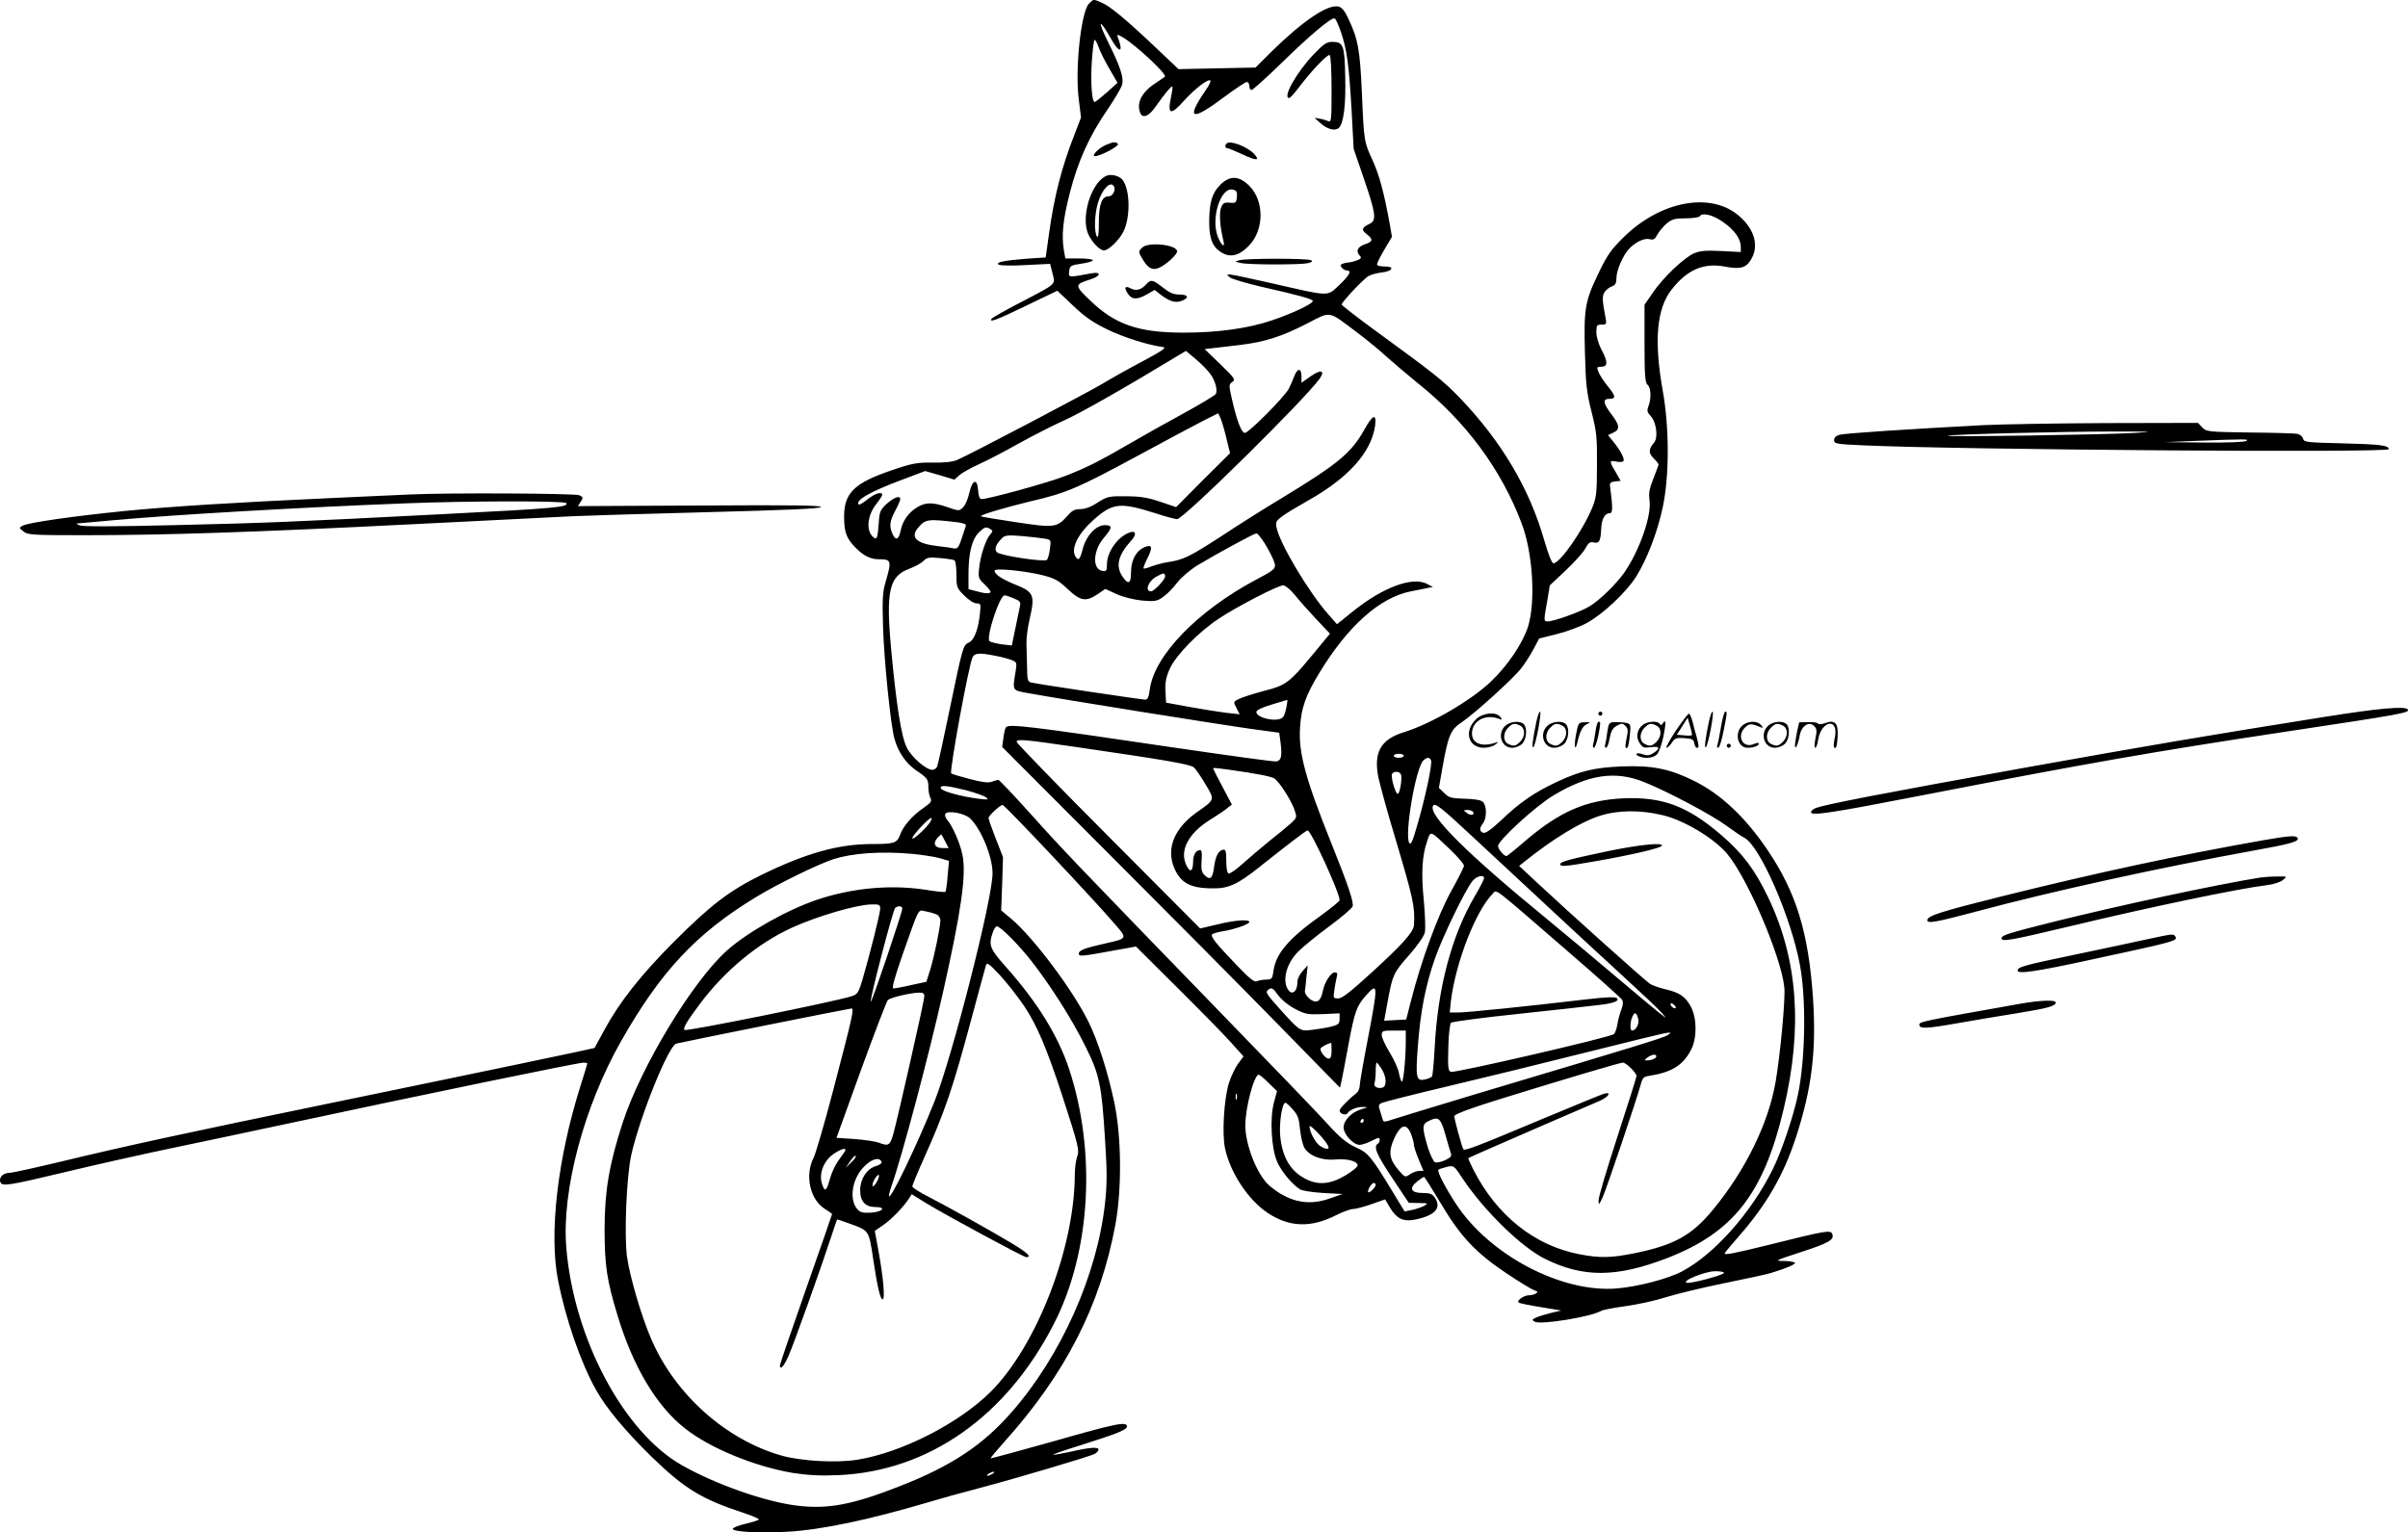 <?xml version="1.0" encoding="UTF-8"?>
<svg xmlns="http://www.w3.org/2000/svg" version="1.0" viewBox="0 0 1200.38 764.112" preserveAspectRatio="xMidYMid meet">
  <g transform="translate(-0.217,764.87) scale(0.1,-0.1)" fill="#000000" stroke="none">
    <path d="M5431 7631 c-40 -40 -71 -330 -51 -479 l11 -89 -34 -89 c-63 -160 -100 -306 -126 -494 l-16 -115 -91 -6 c-116 -9 -162 -18 -143 -30 8 -5 68 -6 135 -2 l121 6 12 -48 c14 -57 25 -48 -161 -145 -76 -39 -140 -76 -143 -81 -13 -21 27 -5 174 66 l154 74 78 -74 c60 -57 99 -84 171 -119 82 -40 204 -78 278 -88 20 -2 -3 -18 -104 -72 -72 -38 -159 -87 -195 -109 -71 -43 -670 -358 -728 -382 -23 -10 -65 -14 -121 -13 -77 1 -101 -3 -201 -37 -189 -64 -241 -113 -241 -232 0 -75 11 -108 53 -151 41 -43 77 -62 119 -62 65 0 66 -6 33 -120 -13 -44 -15 -86 -11 -215 5 -169 38 -493 57 -560 18 -66 57 -122 107 -157 58 -39 62 -45 62 -86 0 -18 5 -42 10 -52 9 -16 3 -24 -33 -49 -57 -39 -102 -91 -118 -135 -15 -41 -28 -46 -139 -46 -168 0 -328 -45 -548 -152 -160 -78 -254 -149 -438 -333 -165 -165 -274 -303 -348 -440 -27 -50 -50 -91 -50 -92 -2 -2 -497 -106 -1331 -278 -690 -142 -1013 -212 -1335 -290 -126 -30 -239 -55 -253 -55 -30 0 -52 -24 -43 -46 9 -23 42 -17 343 55 137 33 370 85 518 116 149 31 385 81 525 111 761 163 1495 314 1521 314 10 0 19 -2 19 -4 0 -2 -16 -55 -36 -118 -112 -356 -156 -732 -110 -963 37 -191 114 -414 190 -548 50 -90 147 -206 278 -334 162 -157 246 -209 456 -278 46 -15 80 -30 77 -34 -4 -3 -34 -13 -68 -21 -34 -8 -62 -19 -62 -25 0 -15 135 -22 275 -14 165 9 406 60 690 144 63 19 185 53 270 75 167 44 546 156 569 169 8 4 17 13 19 19 5 17 -39 15 -138 -8 -46 -10 -86 -17 -88 -15 -2 2 56 22 130 45 190 60 238 79 238 96 0 26 -55 15 -369 -75 -171 -48 -311 -86 -311 -84 0 3 33 42 73 87 301 336 474 675 549 1076 33 177 31 440 -5 611 -33 155 -83 312 -131 407 -80 160 -270 412 -379 506 l-54 45 5 133 4 133 -36 92 c-20 51 -36 97 -36 103 0 11 58 65 70 65 11 0 464 -481 564 -599 58 -67 57 -67 -49 -91 -104 -23 -135 -35 -135 -51 0 -16 11 -15 185 17 l100 18 208 -207 c115 -114 235 -237 268 -274 l60 -67 -26 -35 c-15 -20 -36 -64 -47 -98 -24 -79 -35 -253 -19 -326 26 -121 115 -256 212 -321 108 -72 216 -76 343 -11 32 16 70 30 83 30 13 0 54 11 91 24 l69 24 26 -44 c31 -51 64 -67 116 -58 103 19 141 57 107 109 -14 21 -25 25 -62 25 -58 0 -70 23 -28 57 16 12 31 23 35 23 3 0 40 -59 83 -131 99 -167 175 -247 327 -349 64 -43 127 -81 139 -85 18 -6 20 -9 9 -16 -8 -5 -23 -9 -35 -9 -25 0 -62 -26 -52 -36 4 -4 54 -14 110 -23 l103 -17 -55 -13 c-30 -8 -64 -18 -74 -24 -17 -8 -18 -10 -3 -19 30 -16 274 23 331 54 10 6 66 16 124 24 57 8 146 27 198 44 51 16 182 48 291 70 109 22 214 45 233 51 73 22 120 42 120 50 0 5 -24 9 -52 10 -52 0 -51 1 81 44 139 45 168 62 157 90 -8 22 -29 18 -318 -54 -170 -42 -224 -53 -218 -41 5 8 37 47 71 85 137 157 221 301 283 490 80 245 103 434 86 694 -22 329 -84 531 -228 743 -111 164 -233 278 -367 344 -122 60 -208 77 -360 71 -137 -6 -206 -23 -322 -77 -111 -52 -184 -102 -274 -188 -53 -50 -82 -70 -93 -66 -20 8 -20 23 -1 48 20 27 19 90 -2 107 -10 9 -44 14 -91 15 -66 2 -77 5 -100 28 l-27 26 17 97 c29 164 41 193 95 229 61 40 260 220 298 270 17 21 44 63 60 93 l30 56 88 22 c49 12 116 37 149 55 78 42 196 152 246 231 54 86 107 223 133 347 33 155 33 396 0 580 -44 246 -31 407 42 502 77 100 159 137 264 118 79 -15 108 -8 133 33 41 66 21 147 -53 214 -139 128 -395 83 -583 -103 -60 -59 -81 -89 -122 -175 -69 -142 -75 -179 -69 -399 4 -160 9 -200 33 -295 25 -99 28 -126 27 -265 0 -135 -3 -162 -22 -209 -46 -114 -162 -281 -195 -281 -8 0 -26 46 -45 112 -74 260 -214 496 -421 712 -84 87 -125 120 -434 345 -86 63 -156 118 -156 121 0 12 111 130 134 142 11 7 41 15 65 18 55 6 68 30 17 30 -19 0 -37 3 -39 8 -3 4 13 37 35 74 l39 66 -11 64 c-29 158 -52 243 -84 314 -44 95 -45 97 -55 344 -10 214 -19 264 -68 367 -16 36 -32 55 -48 59 -54 13 -178 -71 -336 -226 l-78 -78 -192 -4 -192 -4 -116 110 c-149 141 -228 206 -268 222 -41 18 -39 18 -62 -5z m1256 -143 c30 -88 40 -166 53 -392 l10 -189 50 -146 c60 -175 65 -210 32 -227 -42 -21 -45 -30 -18 -52 35 -27 33 -38 -9 -52 -36 -12 -46 -35 -23 -58 8 -8 5 -14 -16 -22 -15 -5 -33 -10 -41 -10 -7 0 -21 -3 -29 -6 -13 -5 -14 -9 -5 -20 6 -8 18 -14 25 -14 26 0 14 -24 -38 -73 -62 -58 -42 -58 -335 9 -105 24 -200 44 -210 44 -17 -1 -17 -1 1 -15 10 -8 80 -28 155 -46 185 -42 251 -60 257 -70 7 -12 -95 -61 -201 -97 -119 -41 -272 -62 -441 -62 -227 0 -343 40 -468 161 -79 76 -78 79 3 105 51 16 55 39 5 30 -118 -22 -116 -22 -112 10 3 27 7 30 61 38 31 4 57 12 57 17 0 5 -31 9 -69 9 l-68 0 -7 38 c-13 79 -5 154 29 288 42 162 96 282 189 418 36 53 69 109 72 123 9 35 -9 90 -73 218 -53 108 -40 113 19 8 42 -74 62 -66 32 11 -5 14 -1 14 28 -3 66 -40 220 -184 207 -195 -2 -1 -25 -17 -51 -35 -65 -43 -91 -96 -72 -145 12 -30 44 -17 77 31 43 62 79 105 83 100 3 -2 -1 -28 -7 -57 -18 -84 0 -87 66 -13 54 60 121 111 131 100 3 -3 -7 -25 -24 -49 -100 -146 -71 -156 93 -33 55 41 106 75 113 75 6 0 12 -9 12 -20 0 -11 5 -20 11 -20 6 0 73 60 148 133 143 140 249 229 266 224 6 -2 20 -33 32 -69z m-1208 -75 c7 -21 31 -69 54 -108 l40 -69 -53 -48 c-30 -26 -57 -48 -61 -48 -14 0 -21 102 -14 205 4 58 10 105 14 105 4 0 13 -17 20 -37z m3109 -869 c58 -39 92 -85 92 -126 l0 -26 -97 5 c-76 4 -106 1 -135 -11 -50 -21 -155 -121 -206 -196 l-42 -61 0 -193 c0 -160 3 -196 15 -206 17 -14 20 -66 5 -106 -9 -23 -7 -31 11 -50 28 -30 38 -107 17 -132 -28 -33 -29 -52 -3 -78 14 -14 25 -28 25 -31 0 -4 -12 -36 -26 -71 -20 -51 -24 -75 -19 -108 11 -76 -49 -248 -124 -358 -42 -60 -126 -142 -177 -172 -45 -27 -177 -74 -206 -74 -21 0 -21 2 -3 102 l13 78 79 74 c43 41 88 90 98 110 15 28 24 34 41 30 28 -7 35 6 38 66 2 51 18 80 44 80 14 0 14 29 0 135 -2 15 4 21 25 23 l28 3 -25 44 c-33 55 -32 59 4 52 16 -4 32 -2 35 3 7 11 -15 53 -51 97 l-26 32 26 12 c35 16 33 37 -9 92 -42 55 -45 77 -10 77 34 0 32 14 -9 64 -19 23 -39 54 -45 69 -10 25 -9 27 14 27 33 0 33 25 0 86 -14 27 -25 64 -25 85 0 35 2 39 26 39 24 0 26 3 20 33 -17 89 -17 106 -7 126 7 12 23 26 37 31 19 7 24 17 24 42 0 39 33 114 63 146 32 34 76 55 103 48 19 -5 26 0 38 23 9 16 29 40 46 55 27 22 41 26 95 26 35 0 67 5 70 10 12 20 62 9 113 -26z m-1821 -553 c48 -36 114 -90 147 -121 34 -30 104 -90 157 -133 238 -190 415 -429 516 -697 56 -145 71 -389 33 -514 -27 -85 -102 -197 -188 -278 -101 -95 -296 -208 -430 -250 -118 -36 -154 -101 -128 -229 9 -39 44 -169 80 -288 94 -315 102 -353 97 -443 -1 -36 -55 -96 -218 -245 -99 -90 -141 -123 -160 -123 -25 0 -25 2 -19 43 3 23 9 52 12 65 5 16 2 22 -10 22 -20 0 -52 -51 -60 -95 -10 -50 -31 -63 -64 -38 -15 12 -26 29 -25 39 2 11 5 44 8 74 l6 55 -25 -28 c-14 -15 -26 -39 -26 -52 0 -53 -29 -74 -50 -36 -26 49 -2 130 55 186 24 24 93 80 154 125 60 44 112 89 116 99 6 21 -21 103 -103 307 -133 331 -168 460 -159 588 6 95 28 158 97 271 142 233 300 374 455 405 33 6 71 14 85 17 l25 5 -29 15 c-72 38 -218 -16 -366 -134 l-83 -67 -44 50 c-96 109 -240 349 -257 431 -6 27 -3 34 26 56 18 14 75 48 126 77 205 114 320 243 339 376 8 64 -12 56 -55 -22 -64 -114 -130 -169 -412 -340 -80 -48 -215 -133 -301 -190 -159 -103 -188 -117 -269 -129 -25 -4 -60 -14 -79 -21 -19 -8 -36 -12 -38 -10 -3 2 5 22 16 45 28 54 28 74 -1 65 -49 -15 -78 -64 -78 -133 0 -51 -13 -59 -39 -22 -40 55 -27 110 41 185 26 28 23 49 -4 41 -61 -18 -118 -97 -118 -162 0 -30 -3 -34 -22 -31 -52 7 -48 101 7 165 43 51 44 63 4 63 -44 0 -93 -54 -110 -120 -13 -53 -22 -61 -37 -34 -22 40 16 114 93 182 94 83 131 87 305 32 51 -17 101 -30 110 -30 32 0 635 595 711 701 29 42 5 47 -47 10 l-44 -31 0 30 c0 44 -19 46 -36 3 -8 -21 -20 -49 -27 -62 -19 -39 -200 -221 -219 -221 -18 0 -42 65 -68 183 -12 53 -12 59 5 71 17 12 12 19 -60 89 l-78 75 44 5 c24 3 85 10 136 16 121 15 206 42 332 107 121 62 100 66 248 -45z m-733 -205 c26 -34 40 -85 28 -103 -4 -6 -75 -49 -157 -94 -83 -45 -204 -113 -269 -151 -155 -90 -220 -123 -330 -165 -82 -32 -377 -113 -411 -113 -9 0 -15 14 -17 43 -4 62 -28 56 -44 -12 -6 -29 -20 -62 -31 -72 -19 -19 -20 -19 -78 1 -74 25 -109 25 -151 -1 -43 -26 -72 -67 -82 -115 -9 -46 -25 -53 -40 -19 -18 39 -15 65 13 117 14 26 25 52 25 58 0 20 -31 9 -67 -23 -32 -30 -37 -40 -40 -93 -6 -79 -9 -89 -27 -74 -38 30 -31 109 15 166 16 20 29 41 29 45 0 19 -37 7 -73 -22 -21 -17 -40 -29 -44 -26 -19 20 55 63 207 120 l124 47 73 -21 73 -22 23 21 c12 11 56 36 97 55 41 18 131 65 200 104 69 38 170 90 226 115 81 36 306 164 578 329 l30 18 49 -41 c26 -22 59 -55 71 -72z m82 -324 l18 -73 -135 -134 -134 -135 -80 27 c-62 21 -100 27 -170 27 -85 1 -93 -1 -141 -31 -33 -22 -63 -33 -86 -33 -29 0 -42 -7 -67 -36 -50 -56 -65 -58 -256 -29 -93 14 -171 27 -173 29 -6 7 120 44 248 75 181 42 235 66 530 225 146 79 297 160 335 179 l70 35 12 -26 c6 -15 20 -60 29 -100z m-1338 -418 c28 -4 42 -10 39 -17 -2 -7 -12 -36 -21 -64 -15 -45 -21 -52 -39 -49 -12 3 -46 8 -76 11 -109 12 -143 43 -103 91 37 45 50 46 200 28z m162 -34 c12 -8 12 -11 -2 -27 -22 -24 -49 -107 -55 -168 -5 -46 -3 -52 26 -79 17 -17 31 -33 31 -38 0 -11 -27 -10 -72 3 l-38 10 0 74 c0 105 17 173 50 207 31 30 37 32 60 18z m1368 -73 c18 -30 38 -68 44 -85 14 -37 10 -42 -87 -93 -293 -156 -508 -378 -531 -547 -5 -39 -11 -52 -23 -52 -18 0 -533 77 -567 85 -19 4 -21 12 -22 77 -1 40 -2 93 -3 118 -1 25 6 82 17 127 26 114 19 130 -71 166 -69 28 -105 52 -105 70 0 14 138 1 233 -21 68 -17 84 -26 132 -71 63 -60 91 -64 149 -25 l38 26 57 -26 c34 -15 86 -28 127 -32 62 -5 73 -4 104 18 19 13 51 45 70 71 22 28 63 63 105 89 92 55 277 156 290 157 6 1 25 -23 43 -52z m-1099 26 c33 -6 33 -6 27 -51 -3 -26 -10 -50 -15 -55 -12 -12 -233 21 -249 38 -15 14 -6 39 25 70 14 15 29 16 97 11 45 -4 96 -10 115 -13z m-449 -108 c6 -4 10 -36 10 -72 0 -63 2 -67 39 -104 22 -22 48 -39 61 -39 22 0 22 -3 17 -52 -8 -78 -29 -132 -55 -143 -29 -13 -31 -22 -96 -335 -30 -146 -58 -273 -62 -283 -3 -9 -14 -17 -24 -17 -31 0 -103 62 -127 110 -28 54 -53 216 -79 497 -26 287 -9 359 92 396 27 10 58 27 69 38 17 18 29 20 83 15 35 -3 67 -8 72 -11z m1050 -81 c0 -16 -55 -74 -70 -74 -33 0 -14 52 28 74 35 20 42 19 42 0z m646 -91 c21 -27 70 -81 107 -121 l69 -73 -24 -29 c-187 -228 -182 -224 -318 -260 -47 -13 -97 -29 -113 -37 -27 -13 -27 -14 -11 -45 l16 -31 -64 7 c-34 4 -117 17 -183 29 l-120 22 -3 58 c-2 45 3 70 22 112 31 68 143 182 244 249 90 60 295 166 321 166 10 0 36 -21 57 -47z m-1400 -18 c30 -12 35 -19 31 -37 -3 -13 -13 -62 -23 -111 l-18 -87 -51 6 c-27 4 -54 11 -60 15 -19 18 50 229 75 229 6 0 27 -7 46 -15z m-94 -286 c29 -5 66 -15 82 -21 27 -11 28 -13 21 -57 -16 -98 -18 -94 60 -108 143 -27 995 -163 1122 -180 l132 -18 7 -51 c8 -68 3 -88 -22 -92 -12 -2 -235 29 -495 67 -744 110 -841 122 -853 102 -4 -5 -9 -29 -12 -53 l-6 -44 529 -530 c291 -291 670 -673 842 -849 l313 -320 9 40 c5 22 20 103 34 179 30 160 40 188 85 239 63 72 63 57 10 -219 -22 -114 -40 -218 -40 -231 0 -12 -7 -28 -16 -35 -42 -33 -84 -77 -84 -87 0 -16 30 -26 39 -14 11 18 49 33 78 32 27 -1 26 -1 -7 -11 -49 -14 -90 -55 -90 -91 0 -34 48 -87 80 -87 11 0 39 9 60 20 33 17 40 18 40 6 0 -8 -4 -18 -10 -21 -22 -14 -6 -53 73 -171 l82 -123 50 -1 c48 -1 49 -1 25 -15 -14 -7 -41 -16 -61 -20 l-35 -7 -54 89 c-112 185 -127 203 -190 231 -45 21 -77 47 -136 112 -42 47 -271 285 -509 530 -753 777 -815 841 -973 1018 -85 94 -158 172 -163 172 -4 0 -18 -4 -32 -9 -17 -7 -49 -3 -110 13 -48 13 -90 25 -93 28 -10 11 88 545 107 581 11 20 37 21 111 6z m1453 -256 c-4 -21 -11 -44 -17 -50 -23 -28 -133 -6 -133 26 0 8 30 23 75 36 41 12 77 23 79 24 2 0 0 -16 -4 -36z m-1050 -199 c447 -65 570 -86 589 -102 10 -10 36 -47 58 -85 47 -78 47 -75 -43 -138 -112 -79 -154 -180 -114 -277 33 -77 81 -103 195 -103 76 -1 124 21 231 107 135 107 228 179 239 182 15 6 160 -310 160 -348 0 -5 -39 -37 -87 -72 -166 -118 -229 -192 -242 -277 -6 -43 -8 -46 -36 -47 -17 0 -38 -4 -47 -8 -13 -6 -37 13 -102 81 -102 107 -129 140 -122 152 3 4 25 11 48 15 60 9 138 36 138 47 0 15 -70 10 -160 -12 l-85 -20 -457 459 c-252 253 -458 465 -458 472 0 15 42 11 295 -26z m1635 -44 c0 -5 -11 -10 -25 -10 -14 0 -25 5 -25 10 0 6 11 10 25 10 14 0 25 -4 25 -10z m136 -23 c7 -19 -29 -186 -68 -320 -24 -85 -33 -105 -41 -91 -24 42 32 372 70 410 18 18 32 18 39 1z m-1003 -47 c128 -18 202 -32 220 -42 23 -12 84 -106 102 -157 13 -38 13 -39 -18 -68 -18 -16 -66 -56 -107 -88 -41 -33 -101 -84 -133 -113 -32 -29 -64 -51 -70 -49 -7 2 -12 26 -12 63 0 47 -3 58 -15 56 -25 -5 -38 -31 -46 -88 -7 -57 -20 -67 -49 -37 -13 13 -16 29 -13 70 3 35 1 53 -7 53 -20 0 -35 -23 -35 -54 0 -53 -15 -62 -34 -21 -35 72 10 158 117 225 34 21 73 47 86 58 l24 19 -46 87 c-26 49 -47 90 -47 92 0 5 2 5 83 -6z m852 -21 c9 -14 -4 -99 -15 -99 -10 0 -30 63 -30 93 0 19 34 24 45 6z m1213 -40 c116 -46 336 -163 411 -218 36 -26 76 -54 89 -60 77 -40 231 -392 276 -630 33 -171 28 -473 -9 -650 -22 -107 -83 -288 -126 -373 -107 -217 -290 -422 -450 -508 -71 -38 -221 -77 -327 -86 -275 -23 -635 166 -802 422 -55 84 -95 162 -87 170 3 3 21 9 41 14 36 8 36 8 80 -59 107 -160 291 -340 409 -399 191 -95 357 -94 609 3 331 128 482 321 582 745 96 405 70 747 -78 1055 -66 137 -125 216 -230 307 -170 147 -295 194 -491 186 -187 -9 -318 -66 -489 -212 -48 -42 -91 -76 -94 -76 -13 0 -42 35 -42 50 0 28 188 200 277 253 174 104 308 124 451 66z m-3383 -40 c46 -12 92 -28 102 -36 16 -12 12 -13 -37 -7 -83 10 -183 37 -188 52 -5 17 26 15 123 -9z m2533 -237 c87 -81 248 -230 357 -332 109 -102 278 -258 374 -346 97 -89 190 -176 206 -195 29 -33 29 -33 -20 6 -27 22 -124 103 -215 180 -91 77 -241 203 -335 280 -401 328 -596 522 -569 566 10 16 40 -8 202 -159z m-3 129 c10 -17 -11 -21 -31 -6 -18 14 -18 14 3 15 12 0 24 -4 28 -9z m949 -18 c103 -25 247 -111 314 -187 101 -115 273 -515 289 -671 6 -56 -20 -333 -43 -468 -35 -208 -151 -445 -314 -642 -104 -126 -192 -175 -388 -215 -118 -24 -174 -25 -274 -6 -227 43 -416 195 -532 424 -15 30 -26 55 -24 56 6 4 143 64 378 166 129 56 254 110 278 120 44 20 60 46 20 35 -13 -4 -147 -59 -298 -122 -333 -140 -398 -165 -403 -155 -8 13 -49 164 -45 167 17 14 91 41 243 88 330 102 583 177 597 177 17 0 68 -51 68 -67 0 -7 -43 -142 -95 -302 -52 -160 -95 -303 -94 -318 0 -25 2 -24 21 17 21 48 169 486 188 557 10 38 14 43 48 48 108 17 165 53 204 129 30 57 30 155 0 213 -27 52 -56 72 -128 89 -30 7 -65 19 -77 27 -23 15 -407 359 -562 504 l-90 84 34 27 c138 110 273 192 366 222 91 30 208 31 319 3z m-3456 -15 c55 -53 112 -190 112 -274 0 -128 -201 -916 -290 -1139 -85 -213 -215 -483 -226 -472 -2 2 3 24 11 48 53 148 188 657 259 974 91 406 116 583 96 681 -12 60 -50 145 -77 176 -8 9 -12 22 -8 29 12 18 95 3 123 -23z m-197 -15 c-16 -29 -91 -98 -91 -84 0 14 82 101 94 101 4 0 2 -8 -3 -17z m2597 -147 c34 -33 62 -66 62 -74 0 -7 -29 -65 -65 -129 -65 -118 -149 -346 -200 -548 l-23 -90 -55 -3 -55 -3 18 98 c24 131 29 142 109 232 40 46 72 92 76 110 4 18 1 88 -5 157 -14 138 -9 224 16 297 19 56 11 59 122 -47z m-2524 47 l17 -33 -31 0 c-38 0 -49 23 -25 50 10 11 19 19 20 18 2 -2 10 -18 19 -35z m-164 -62 c52 -5 115 -15 139 -22 l44 -13 -7 -75 c-3 -41 -8 -77 -11 -79 -3 -3 -44 1 -92 9 -176 28 -367 11 -543 -47 -152 -51 -348 -161 -453 -254 -171 -152 -429 -578 -521 -860 -67 -206 -90 -342 -90 -530 0 -179 11 -256 65 -432 77 -255 195 -452 336 -562 125 -99 348 -190 538 -222 72 -11 135 -15 225 -11 451 19 842 294 1078 759 182 357 210 857 72 1271 -56 165 -156 327 -312 503 -82 92 -89 109 -67 173 6 17 15 31 20 31 18 0 111 -94 174 -175 95 -122 200 -287 266 -420 72 -143 83 -195 100 -473 10 -155 10 -216 0 -310 -39 -360 -219 -763 -466 -1045 -144 -165 -301 -269 -560 -370 -232 -91 -356 -115 -509 -96 -159 19 -403 105 -572 200 -293 164 -543 636 -579 1089 -23 283 88 700 272 1025 198 349 375 539 673 720 108 66 309 164 388 190 95 30 236 40 392 26z m2850 -121 c0 -6 -20 -46 -45 -88 -117 -199 -186 -461 -201 -758 -4 -73 -10 -137 -13 -142 -3 -5 -18 -12 -32 -15 -47 -12 -51 5 -39 164 13 174 38 303 86 440 37 106 148 335 185 383 20 26 59 36 59 16z m427 -373 c139 -120 257 -226 262 -234 5 -10 4 -28 -4 -47 -7 -17 -16 -50 -20 -73 -3 -23 -12 -46 -18 -51 -19 -16 -794 -195 -812 -188 -14 5 -16 21 -13 121 1 63 8 118 13 124 6 5 161 26 345 45 184 20 360 39 390 43 72 8 107 20 93 34 -8 8 -53 6 -149 -5 -286 -34 -600 -66 -642 -66 l-43 0 6 58 c24 193 124 450 209 535 21 21 -11 45 383 -296z m-3437 221 c0 -24 -53 -233 -89 -356 -19 -64 -25 -72 -54 -81 -85 -27 -825 -177 -833 -168 -8 8 12 43 75 127 124 167 290 305 463 384 129 58 321 114 396 115 37 1 42 -2 42 -21z m110 0 c0 -19 -152 -469 -157 -464 -7 6 111 461 122 468 16 12 35 9 35 -4z m173 -30 c9 -5 17 -17 17 -27 0 -33 -30 -180 -50 -245 l-20 -63 -75 -16 c-42 -10 -82 -17 -89 -17 -9 0 3 45 40 153 93 263 80 239 122 231 21 -4 45 -11 55 -16z m434 -455 c65 -97 113 -212 189 -443 84 -259 88 -276 75 -311 -6 -18 -11 -57 -11 -88 -1 -365 -190 -853 -419 -1082 -159 -158 -445 -304 -665 -339 -103 -17 -278 -7 -376 20 -279 79 -533 305 -652 583 -48 111 -105 305 -120 407 -15 107 -3 402 21 510 44 194 186 546 225 555 59 14 862 175 872 175 15 0 9 -28 -92 -414 -42 -160 -85 -308 -96 -330 -45 -88 -18 -210 57 -256 19 -12 35 -23 35 -25 0 -2 -58 -170 -130 -374 -71 -203 -130 -375 -130 -380 0 -27 20 -6 43 47 26 58 161 436 212 592 15 47 29 86 30 88 1 1 34 -10 74 -25 85 -31 85 -31 106 -173 21 -139 35 -200 47 -200 13 0 4 105 -21 243 l-18 98 42 29 c42 29 97 86 126 129 l16 25 74 -46 c108 -65 484 -268 497 -268 29 0 6 22 -70 68 -102 61 -305 175 -415 232 -46 23 -83 47 -83 53 0 5 24 64 54 131 108 241 146 351 241 706 36 135 69 254 72 265 5 16 14 10 67 -46 34 -36 89 -106 123 -156z m1353 -16 c50 -26 62 -28 138 -25 l82 4 0 -27 c0 -24 -6 -30 -37 -38 -21 -6 -64 -13 -96 -17 -66 -8 -61 -11 -170 109 -64 72 -68 79 -52 91 16 12 22 9 49 -28 18 -24 54 -53 86 -69z m-1850 64 c0 -22 -133 -609 -155 -688 -16 -56 -24 -61 -72 -42 -15 6 -69 14 -120 18 l-91 6 122 338 c68 186 128 343 134 349 12 12 110 36 155 37 20 1 27 -4 27 -18z m3746 -58 c-7 -7 -26 7 -26 19 0 6 6 6 15 -2 9 -7 13 -15 11 -17z m-186 -68 c0 -21 -17 -45 -32 -45 -12 0 -10 48 3 72 9 17 13 18 20 7 5 -8 9 -23 9 -34z m-1160 -98 c0 -85 -12 -207 -20 -202 -4 3 -10 22 -14 42 -3 21 -24 67 -46 103 -22 36 -40 75 -40 88 0 20 4 22 60 22 l60 0 0 -53z m1305 30 c-19 -13 -156 -55 -950 -292 -209 -63 -399 -121 -423 -129 -33 -12 -44 -12 -46 -3 -2 7 -8 27 -14 45 -10 30 -8 34 11 42 12 5 157 42 322 81 165 39 476 115 690 169 215 54 399 99 410 99 19 1 19 1 0 -12z m-1675 -77 c0 -28 -4 -40 -14 -40 -18 0 -47 40 -40 52 5 7 34 23 52 27 1 1 2 -17 2 -39z m1618 -32 c-3 -7 -18 -14 -34 -16 -28 -2 -28 -2 -10 13 24 18 49 20 44 3z m-1368 -60 c24 -39 26 -84 5 -92 -22 -8 -47 4 -41 21 3 8 6 35 6 59 0 24 2 44 5 44 3 0 14 -15 25 -32z m-564 -69 l42 -41 -15 -56 c-22 -81 -13 -231 16 -297 22 -50 78 -116 116 -138 11 -6 63 -14 115 -17 l95 -5 -69 -24 c-104 -36 -201 -15 -295 65 -60 50 -121 202 -121 301 0 89 44 253 67 253 4 0 26 -18 49 -41z m-159 -81 c-3 -7 -5 -2 -5 12 0 14 2 19 5 13 2 -7 2 -19 0 -25z m280 -52 c25 -27 31 -45 36 -101 4 -37 14 -79 23 -92 25 -39 87 -62 153 -56 60 5 111 -8 111 -30 0 -7 -28 -30 -62 -50 -74 -44 -135 -49 -197 -17 -75 38 -116 106 -127 213 -6 64 9 167 26 167 4 0 21 -15 37 -34z m353 -56 c0 -5 -5 -10 -11 -10 -5 0 -7 5 -4 10 3 6 8 10 11 10 2 0 4 -4 4 -10z m407 -68 c12 -42 24 -85 28 -94 5 -13 -2 -22 -28 -34 -19 -9 -42 -14 -51 -11 -8 3 -24 37 -36 74 -29 99 -29 115 0 130 53 27 63 19 87 -65z m-586 -54 c13 -23 -8 -24 -40 -2 -23 16 -51 71 -51 96 1 14 75 -63 91 -94z m415 57 c7 -19 14 -42 14 -52 0 -10 11 -44 24 -75 l24 -58 -22 0 c-12 0 -32 -8 -46 -17 -23 -16 -24 -16 -57 22 -46 54 -51 91 -20 159 32 68 60 76 83 21z m-2822 -87 c-5 -7 -20 -30 -35 -50 -14 -20 -32 -59 -39 -85 -18 -65 -26 -71 -40 -28 -17 51 8 116 58 150 39 27 68 33 56 13z m31 -56 l-28 -27 23 33 c12 18 25 31 28 27 3 -3 -7 -18 -23 -33z m152 2 c2 -6 -11 -15 -29 -20 -45 -13 -78 -65 -78 -120 0 -56 26 -84 76 -84 56 0 37 -24 -22 -28 -39 -2 -54 1 -67 16 -44 49 -28 154 34 215 37 38 77 48 86 21z m-22 -95 c-9 -17 -19 -28 -22 -25 -8 8 17 56 29 56 5 0 1 -14 -7 -31z m2485 -18 c0 -12 -31 -43 -37 -37 -7 7 16 46 27 46 6 0 10 -4 10 -9z m1736 -440 c-8 -12 -163 -53 -184 -49 -34 7 89 58 141 58 26 0 46 -4 43 -9z m-3646 -1001 c-8 -5 -19 -10 -25 -10 -5 0 -3 5 5 10 8 5 20 10 25 10 6 0 3 -5 -5 -10z M6553 7380 c-86 -89 -160 -220 -124 -220 5 0 28 26 52 58 60 79 140 163 150 156 5 -3 9 -80 9 -171 0 -153 -1 -165 -17 -158 -10 4 -29 10 -43 12 l-25 4 28 -25 c34 -31 72 -42 92 -26 25 20 37 116 33 260 -3 153 -10 170 -64 170 -28 0 -43 -10 -91 -60z M5515 6926 c-37 -16 -75 -56 -54 -56 26 0 120 50 114 60 -8 13 -23 12 -60 -4z M6117 6933 c-10 -10 -8 -23 3 -23 5 0 39 -14 76 -31 69 -33 89 -32 59 1 -34 37 -121 71 -138 53z M5520 6773 c-70 -27 -125 -179 -99 -275 11 -42 60 -98 84 -98 23 0 75 50 97 93 36 72 34 209 -4 259 -15 19 -55 30 -78 21z m35 -53 c11 -18 -6 -50 -25 -50 -35 0 -50 -38 -50 -130 0 -58 -3 -80 -10 -70 -14 22 -12 110 5 166 20 68 62 113 80 84z M6085 6727 c-41 -41 -55 -89 -55 -187 0 -86 19 -129 70 -155 42 -22 87 -7 133 44 72 80 70 220 -3 293 -51 51 -97 53 -145 5z m83 -61 c-3 -28 -6 -31 -36 -28 -27 2 -34 -2 -43 -25 -10 -27 -5 -97 11 -161 11 -42 -7 -32 -26 14 -38 91 13 253 75 237 18 -4 21 -12 19 -37z M5696 6414 c-20 -20 -20 -22 4 -61 27 -45 50 -55 86 -37 36 19 84 64 84 79 0 34 -144 49 -174 19z M6180 6351 c-24 -7 -24 -7 9 -14 42 -9 288 -9 331 -1 22 5 28 9 18 15 -16 10 -322 10 -358 0z M5715 6230 c-24 -27 -50 -33 -75 -20 -30 16 -36 6 -16 -25 20 -31 46 -32 96 -4 l38 22 33 -26 c45 -33 71 -40 103 -28 38 15 32 31 -13 31 -29 0 -49 9 -82 35 -51 40 -60 42 -84 15z M8025 3406 c-196 -41 -245 -54 -245 -66 0 -14 20 -13 180 15 181 32 318 64 326 76 11 18 -104 7 -261 -25z M9895 5529 c-384 -20 -695 -41 -721 -48 -19 -5 -29 -14 -29 -27 0 -18 11 -20 145 -26 473 -22 2620 -38 2620 -19 0 19 -42 24 -229 29 -179 4 -194 6 -198 23 -3 11 -15 21 -27 24 -11 3 -119 6 -238 7 -210 3 -218 4 -238 26 l-21 22 -457 -1 c-251 -1 -524 -6 -607 -10z m750 -39 c-146 -9 -957 -21 -934 -14 24 7 567 21 829 21 194 0 209 -1 105 -7z m555 -40 c-9 -6 -98 -9 -210 -8 l-195 2 145 6 c258 10 276 10 260 0z M2045 5183 c-33 -1 -211 -10 -395 -18 -482 -22 -802 -42 -1033 -65 -248 -25 -473 -57 -500 -72 -21 -11 -21 -11 2 -29 21 -18 45 -19 310 -19 399 0 845 15 1636 55 374 19 734 37 800 40 66 3 367 12 669 20 381 10 552 17 560 25 8 9 -143 11 -600 8 l-611 -3 14 22 c13 19 12 23 -6 32 -18 10 -669 13 -846 4z m780 -43 c12 -20 -48 -26 -615 -55 -774 -40 -880 -44 -1345 -55 -290 -7 -449 -8 -465 -1 -18 7 -20 10 -8 10 10 1 91 8 180 16 295 27 932 64 1458 84 297 12 788 13 795 1z M11590 4074 c-596 -95 -851 -138 -1520 -258 -687 -124 -966 -178 -1015 -196 -14 -5 -25 -15 -25 -21 0 -20 98 -5 565 86 809 157 1138 215 1800 315 592 89 620 95 610 111 -12 18 -145 6 -415 -37z M7661 4050 c-18 -85 -24 -135 -15 -127 12 11 43 177 33 177 -4 0 -12 -22 -18 -50z M7970 4090 c0 -5 5 -10 10 -10 6 0 10 5 10 10 0 6 -4 10 -10 10 -5 0 -10 -4 -10 -10z M8521 4050 c-18 -85 -24 -135 -15 -127 12 11 43 177 33 177 -4 0 -12 -22 -18 -50z M8581 4023 c-7 -42 -15 -82 -18 -90 -3 -7 -1 -13 5 -13 5 0 17 37 26 83 19 95 19 97 8 97 -4 0 -14 -34 -21 -77z M7361 4063 c-63 -59 -40 -143 38 -143 20 0 46 7 57 16 18 14 18 15 -6 7 -64 -19 -110 0 -110 48 0 61 63 98 130 75 22 -8 23 -7 11 8 -22 27 -85 21 -120 -11z M8356 4005 c-31 -47 -52 -85 -46 -85 5 0 17 11 26 25 15 23 23 26 63 23 39 -3 46 -6 49 -25 2 -13 8 -23 13 -23 11 0 11 6 0 50 -6 19 -15 54 -21 78 -6 23 -14 42 -19 42 -4 0 -33 -38 -65 -85z m80 -22 c-2 -3 -20 -3 -40 -1 l-35 3 27 42 27 43 12 -42 c7 -23 11 -43 9 -45z M7513 4035 c-50 -35 -31 -115 27 -115 17 0 39 9 50 20 22 22 27 79 8 98 -16 16 -59 15 -85 -3z m68 -5 c25 -14 25 -54 -1 -80 -23 -23 -33 -24 -61 -10 -25 14 -25 54 1 80 23 23 33 24 61 10z M7723 4035 c-50 -35 -31 -115 27 -115 17 0 39 9 50 20 22 22 27 79 8 98 -16 16 -59 15 -85 -3z m68 -5 c25 -14 25 -54 -1 -80 -23 -23 -33 -24 -61 -10 -25 14 -25 54 1 80 23 23 33 24 61 10z M7860 3993 c-12 -56 -8 -100 5 -48 13 57 26 83 48 93 20 9 19 10 -10 9 -31 0 -33 -2 -43 -54z M7956 4003 c-4 -27 -9 -56 -12 -65 -3 -10 -1 -18 4 -18 5 0 14 26 21 57 13 68 13 73 2 73 -5 0 -12 -21 -15 -47z M8015 4001 c-3 -25 -8 -54 -11 -63 -3 -10 -1 -18 4 -18 6 0 14 21 18 47 7 36 15 51 36 63 25 13 29 13 43 -1 13 -13 14 -24 6 -60 -9 -41 -8 -59 5 -47 3 3 8 31 11 61 5 53 4 56 -18 61 -13 3 -38 4 -56 4 -29 -1 -32 -4 -38 -47z M8193 4035 c-30 -21 -38 -62 -17 -92 14 -22 21 -25 55 -20 45 6 50 -5 14 -29 -20 -13 -31 -14 -55 -6 -30 11 -44 -1 -14 -12 30 -12 71 -6 87 12 9 10 23 49 31 87 14 68 13 93 -3 66 -6 -9 -11 -10 -15 -2 -10 16 -58 14 -83 -4z m68 -5 c25 -14 25 -54 -1 -80 -23 -23 -33 -24 -61 -10 -25 14 -25 54 1 80 23 23 33 24 61 10z M8693 4035 c-47 -33 -32 -115 21 -115 31 0 56 10 56 21 0 5 -11 4 -24 -2 -55 -25 -89 38 -45 82 20 20 31 21 74 3 18 -7 18 -6 6 9 -17 21 -59 22 -88 2z M8823 4035 c-50 -35 -31 -115 27 -115 17 0 39 9 50 20 22 22 27 79 8 98 -16 16 -59 15 -85 -3z m68 -5 c25 -14 25 -54 -1 -80 -23 -23 -33 -24 -61 -10 -25 14 -25 54 1 80 23 23 33 24 61 10z M8960 3998 c-5 -27 -10 -57 -10 -66 1 -27 16 5 24 51 9 47 47 71 72 45 13 -13 14 -24 6 -62 -5 -25 -6 -46 -1 -46 5 0 12 19 15 42 7 43 33 78 59 78 23 0 33 -29 23 -73 -5 -22 -6 -42 -3 -45 10 -11 15 6 18 58 3 64 -15 81 -63 63 -18 -7 -32 -7 -36 -2 -3 5 -25 8 -49 7 l-44 -1 -11 -49z M8610 3930 c0 -5 5 -10 10 -10 6 0 10 5 10 10 0 6 -4 10 -10 10 -5 0 -10 -4 -10 -10z M11285 3459 c-415 -73 -822 -160 -1305 -280 -308 -77 -370 -97 -370 -119 0 -18 43 -10 250 45 364 98 911 218 1369 301 195 35 237 47 226 65 -8 13 -43 10 -170 -12z M11270 3273 c-224 -36 -712 -141 -1040 -223 -219 -55 -250 -65 -250 -80 0 -19 47 -10 337 59 399 96 845 189 986 206 33 4 67 15 80 26 22 18 22 18 -33 17 -30 0 -66 -3 -80 -5z M10710 2966 c-58 -13 -216 -46 -352 -75 -266 -55 -298 -64 -298 -82 0 -18 88 -6 350 51 437 94 449 97 436 119 -9 14 -11 14 -136 -13z M10075 2644 c-496 -88 -505 -90 -505 -105 0 -21 34 -20 182 6 84 15 221 38 303 51 155 25 195 36 195 54 0 14 -78 11 -175 -6z"></path>
  </g>
</svg>
